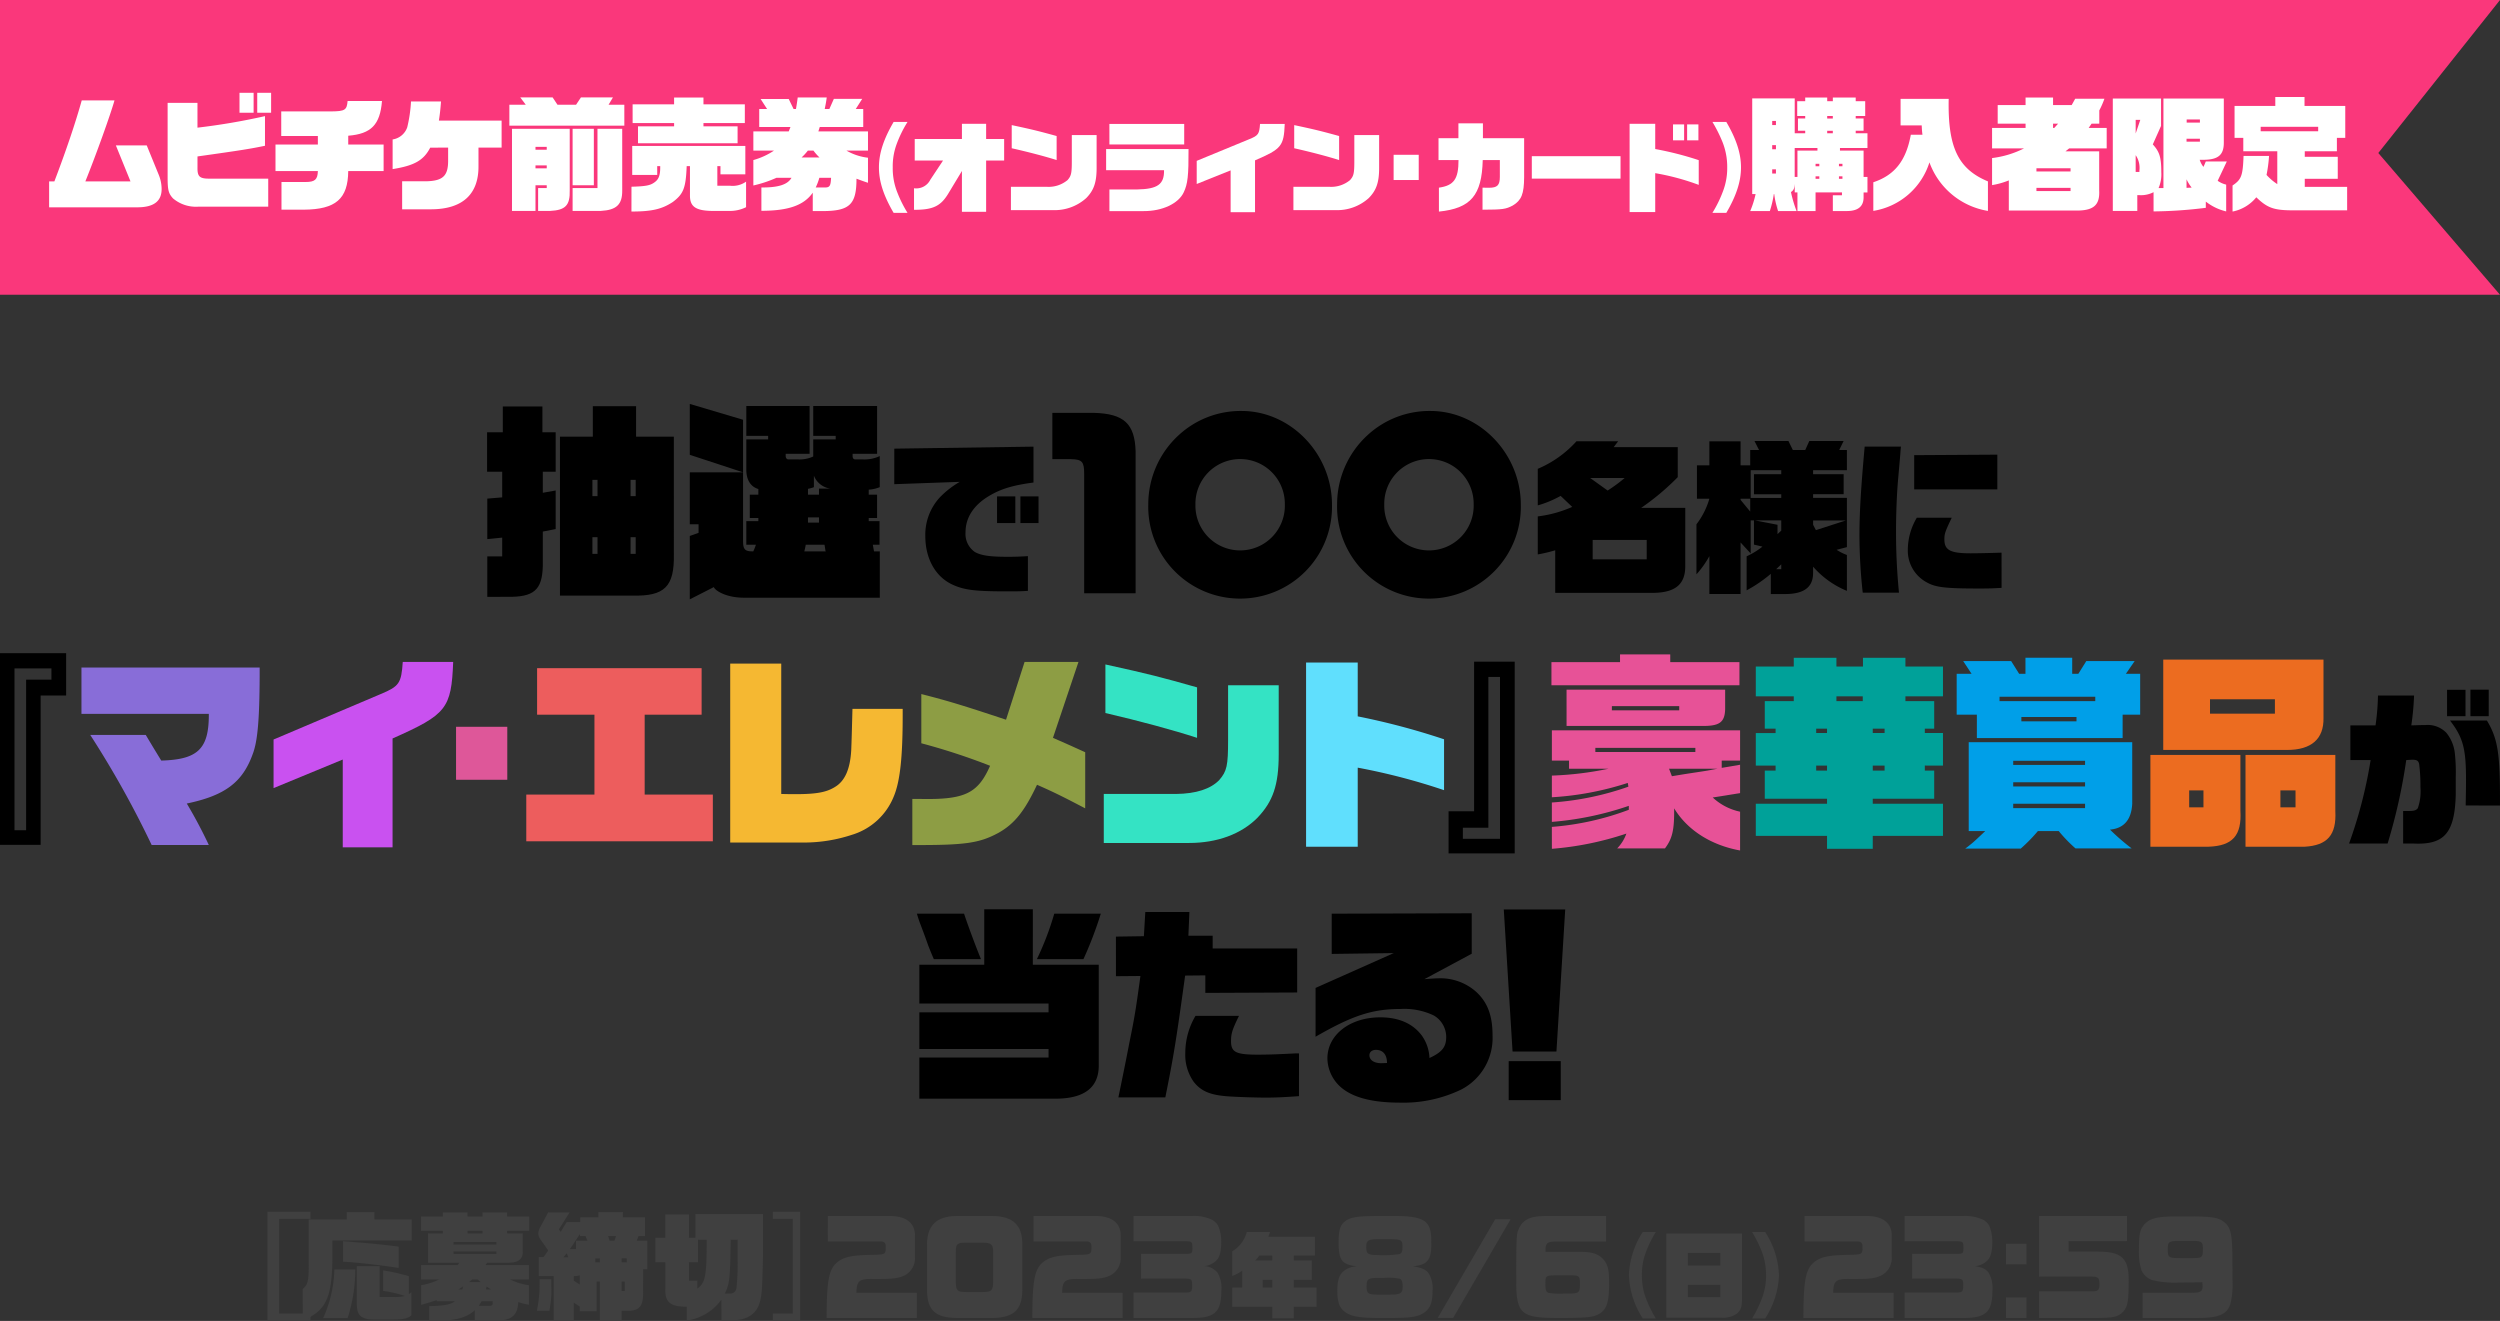 <svg xmlns="http://www.w3.org/2000/svg" xmlns:xlink="http://www.w3.org/1999/xlink" width="458" height="242" viewBox="0 0 458 242">
  <rect x="0" y="0" width="458" height="242" fill="#333333" stroke="none"/>
  <defs>
    <clipPath id="clip-path">
      <rect id="長方形_568" data-name="長方形 568" width="360" height="20" fill="#404040"/>
    </clipPath>
    <clipPath id="clip-path-2">
      <rect id="長方形_589" data-name="長方形 589" width="458" height="128" fill="none"/>
    </clipPath>
    <clipPath id="clip-path-3">
      <rect id="長方形_587" data-name="長方形 587" width="421" height="22" fill="none"/>
    </clipPath>
  </defs>
  <g id="グループ_3471" data-name="グループ 3471" transform="translate(-743 -450)">
    <g id="グループ_3398" data-name="グループ 3398" transform="translate(792 672.001)">
      <path id="パス_9768" data-name="パス 9768" d="M0,0V19.931H7.888V18.636H2.142V1.294H7.888V0Z" fill="#404040"/>
      <g id="グループ_3397" data-name="グループ 3397" transform="translate(0 0)">
        <g id="グループ_3396" data-name="グループ 3396" clip-path="url(#clip-path)">
          <path id="パス_9769" data-name="パス 9769" d="M10.2,14.184c.969-.821,1.12-1.49,1.1-4.882V1.441h6.976V.1h5.06V1.441h6.826V5.285H15.628V9.108c-.129,6.825-1.27,9.136-5.426,10.842ZM19.827,10.6a29.09,29.09,0,0,1-1.4,8.9H13.949a22.785,22.785,0,0,0,2.045-8.9Zm-2.24-5.183c5.4.432,6.18.518,10.184.994v3.91C24.456,9.8,19.935,9.3,17.587,9.173Zm6.7,4.578v5.658h2.778a6.951,6.951,0,0,0,1.851-.194,21.052,21.052,0,0,0-3.983-.929V10.772a38.585,38.585,0,0,1,4.715,1.058v3.3l.452-.367v4.254c-.668.562-1.421.734-3.187.756H23.143c-2.3-.043-3.079-.8-3.036-3.067V9.993Z" transform="translate(-3.741 -0.037)" fill="#404040"/>
          <path id="パス_9770" data-name="パス 9770" d="M54.281,18.1c-1.68,1.49-3.811,1.987-8.354,1.965V17.34c2.648-.043,3.919-.281,4.715-.885H47.3v-.217c-1.421.475-1.851.6-2.863.864V13.517a12.536,12.536,0,0,0,3.316-1.058H44.441V9.824h6.7l.3-.432H45.711V4.015h2.713V3.54H44.441V.925h3.982V.17h4.521V.925H55.7V.17h4.5V.925H64.25V3.54H60.2v.475h2.863V7.556C63,8.765,62.182,9.37,60.546,9.392h-4l-.323.432h7.967v2.635H60.74a11.072,11.072,0,0,0,3.446,1.058V17.1a13.974,13.974,0,0,1-1.939-.5c-.129,2.419-1.206,3.347-3.919,3.391H54.281Zm3.961-12.5H50.383v.475h7.859Zm0,1.728H50.383v.454h7.859ZM52,14.273l.129-.541-.84.541ZM55.7,3.54H52.945v.475H55.7Zm-.345,9.395-.561-.475H53.785l-.559.475ZM57.015,17.3c.365-.022.559-.173.538-.475v-.367H55.508l-.5.842Zm.237-3.023-.819-.518-.107.518Z" transform="translate(-16.294 -0.062)" fill="#404040"/>
          <path id="パス_9771" data-name="パス 9771" d="M80.579,12.392V13.6a19.178,19.178,0,0,1-.366,4.578H77.93a24.109,24.109,0,0,0,.5-5.01v-.777ZM93.691,1.052h4.048V4.486H96.555l-.345.843h1.938v5.226h-.754V15c0,2.4-.775,3.24-3.036,3.175h-.9v1.685H89.471V12.823h-.6v5.422H85.789V17.4l-1.1-.713v3.175H81.009V11.808H78.275V8.331h.861A8.962,8.962,0,0,0,80,7.1L78.727,5.307a2.248,2.248,0,0,1-.538-1.274,2.66,2.66,0,0,1,.366-1.189L80,.145h3.919l-1.959,3.11.345.454L82.84,2.8l.559-.886h2.476V1.052h3.316V.1h4.5ZM83.7,8.374l-.3-.734-.6.734Zm1.4-1.511V5.329h2.089l-.345-.843H85.832V4.1l-.517.756c-.3.475-.624.95-.948,1.447-.086.13-.237.325-.409.562Zm.689,4.816a3.487,3.487,0,0,1-1.1.13v.842l1.1.713Zm3.682-3.11h-.84V9.3h.84Zm2.67-3.239.28-.843H90.978l.28.843ZM94.4,8.568h-.947V9.3H94.4Zm-.947,5.982h.581V12.823h-.581Z" transform="translate(-28.573 -0.037)" fill="#404040"/>
          <path id="パス_9772" data-name="パス 9772" d="M124.3,16.326a9.345,9.345,0,0,1-6.352,3.823V17.622c-3.079,0-4.026-.843-3.919-3.413V9.48H112.2V4.988h1.83V.711h4.328V4.988h1.184V.646h12.381V7.773c0,1.1-.108,4.794-.173,6.155-.151,2.678-.6,4.017-1.7,4.99-.991.863-2.153,1.187-4.264,1.187-.3,0-.882,0-1.486-.021Zm-4.414-3.478V14.3c1.486-1.037,1.722-2.311,1.722-8.942h-1.593V9.48h-1.657v3.369ZM126,5.354c-.108,7.214-.172,7.9-1.055,9.849.28.022.581.022.689.022.883,0,1.227-.238,1.421-.994a41.068,41.068,0,0,0,.215-5.378v-3.5Z" transform="translate(-41.139 -0.235)" fill="#404040"/>
          <path id="パス_9773" data-name="パス 9773" d="M146.2,1.3V0h5V19.956h-5v-1.3h3.639V1.3Z" transform="translate(-53.605 0)" fill="#404040"/>
          <path id="パス_9774" data-name="パス 9774" d="M161.74,19.9c.022-6.975.409-8.963,2-10.259,1.205-.929,2.583-1.231,5.943-1.3,2.67-.043,2.778-.086,2.886-.972V6.725c0-.6-.323-.864-1.055-.864h-9.56V1.218h11.6c2.778.065,4.328,1.3,4.371,3.477V8.8a3.532,3.532,0,0,1-1.959,3.326c-1.12.5-2,.626-4.758.626h-1.12c-2.369-.043-2.863.367-2.885,2.527h11.066V19.9Z" transform="translate(-59.302 -0.444)" fill="#404040"/>
          <path id="パス_9775" data-name="パス 9775" d="M208.238,14.91c-.087,3.5-1.55,4.882-5.318,4.99h-6.89c-3.768-.108-5.167-1.426-5.254-4.99V6.293c.064-3.37,1.765-4.99,5.254-5.075h6.89c3.6.065,5.3,1.685,5.318,5.075Zm-12.187-1.555c.042,1.555.279,1.771,1.808,1.792h3.187c1.55-.022,1.808-.28,1.852-1.792V7.7c-.022-1.274-.388-1.577-1.852-1.6h-3.187c-1.529,0-1.808.259-1.808,1.6Z" transform="translate(-69.948 -0.444)" fill="#404040"/>
          <path id="パス_9776" data-name="パス 9776" d="M221.24,19.9c.022-6.975.409-8.963,2-10.259,1.206-.929,2.584-1.231,5.943-1.3,2.67-.043,2.778-.086,2.886-.972V6.725c0-.6-.324-.864-1.055-.864h-9.56V1.218h11.605c2.778.065,4.328,1.3,4.371,3.477V8.8a3.533,3.533,0,0,1-1.959,3.326c-1.12.5-2,.626-4.759.626h-1.12c-2.368-.043-2.863.367-2.885,2.527h11.067V19.9Z" transform="translate(-81.118 -0.444)" fill="#404040"/>
          <path id="パス_9777" data-name="パス 9777" d="M250.513,15.235h9.453c1.141,0,1.291-.173,1.291-1.339,0-1.058-.15-1.21-1.291-1.21h-8.075V8.151h8.075c1.27,0,1.334-.065,1.334-1.145,0-1.058-.108-1.166-1.334-1.166h-9.453V1.218h10.723a7.739,7.739,0,0,1,3.682.691,2.834,2.834,0,0,1,1.1,1.1,7.173,7.173,0,0,1,.559,2.959c0,1.684-.258,2.721-.861,3.37a3.7,3.7,0,0,1-2.283,1.058,3.374,3.374,0,0,1,2.455,1.187,5.416,5.416,0,0,1,.711,3.326c0,3.866-1.185,4.99-5.276,4.99H250.513Z" transform="translate(-91.851 -0.444)" fill="#404040"/>
          <path id="パス_9778" data-name="パス 9778" d="M279.059,16.007h1.827V12.913a7.479,7.479,0,0,1-1.827.968V9.37a5.868,5.868,0,0,0,2.671-3.543H286l-.328.864h8.53v3.457h-3.86v.882h3.292V14.59h-3.292v1.417h4.17v3.526h-4.17v2.109H286.4V19.533h-7.341Zm7.341-4.977v-.882H284a3.961,3.961,0,0,1-.741.882Zm0,3.561h-1.758v1.417H286.4Z" transform="translate(-102.318 -2.125)" fill="#404040"/>
          <path id="パス_9779" data-name="パス 9779" d="M326.672,6.031c.108,3.175-.668,4.169-3.359,4.385,1.637.281,2.326.583,2.863,1.274a5.154,5.154,0,0,1,.732,3.261c0,2.2-.452,3.3-1.722,4.082-1.077.67-2.433.865-6.008.865h-2.024c-3.681,0-5.188-.281-6.351-1.166-.97-.734-1.336-1.793-1.336-3.823,0-1.728.281-2.721.947-3.412a3.941,3.941,0,0,1,2.627-1.058c-2.756-.346-3.338-1.1-3.338-4.449,0-2.182.3-3.175,1.228-3.845.968-.713,2.3-.929,6.007-.929h2.369c5.986-.064,7.364.757,7.364,4.428Zm-9.431-.583c-2.132,0-2.476.217-2.476,1.469,0,1.209.322,1.447,2,1.447a19.738,19.738,0,0,0,4.091-.172c.43-.173.538-.454.538-1.274,0-1.426-.065-1.469-3.445-1.469Zm-.087,7.106c-2.067,0-2.325.172-2.325,1.533s.237,1.534,2.283,1.534h1.744c2.26,0,2.583-.194,2.583-1.555,0-.713-.172-1.21-.474-1.34a9.659,9.659,0,0,0-2.95-.172Z" transform="translate(-113.467 -0.442)" fill="#404040"/>
          <path id="パス_9780" data-name="パス 9780" d="M351.853,2.161,341.324,20.236H338.5L349.032,2.161Z" transform="translate(-124.113 -0.788)" fill="#404040"/>
          <path id="パス_9781" data-name="パス 9781" d="M373.187,7.784c2.132.022,3.272.454,4.177,1.6.689.973.84,1.685.862,4.039v.238c0,3.455-.474,4.774-1.981,5.572-.991.54-2.476.67-7.127.67-3.38,0-4.931-.173-5.986-.713-1.421-.713-1.917-2.2-1.917-5.723V10.505c.022-4.73.065-5.9.3-6.523.732-2.008,2.024-2.743,5.017-2.764h11.132V5.9H368.3c-1.357.022-1.7.3-1.723,1.491v.043a.993.993,0,0,0,.022.346Zm-2.626,7.646c2.153-.022,2.283-.108,2.325-1.6v-.215c-.021-1.491-.086-1.534-2.131-1.534h-1.787c-2.325,0-2.39.043-2.411,1.447v.194c.021,1.123.108,1.382.6,1.577a13.694,13.694,0,0,0,2.734.13Z" transform="translate(-132.44 -0.444)" fill="#404040"/>
          <path id="パス_9782" data-name="パス 9782" d="M398.739,5.826a20.867,20.867,0,0,0-1.913,3.958,11.294,11.294,0,0,0-.636,3.958A11.361,11.361,0,0,0,397,18.149a21.373,21.373,0,0,0,1.74,3.509h-2.4a15.661,15.661,0,0,1-2.533-7.916,15.659,15.659,0,0,1,2.533-7.916Z" transform="translate(-144.392 -2.125)" fill="#404040"/>
          <path id="パス_9783" data-name="パス 9783" d="M418.5,18.077c-.017,1.642-.189,2.195-.878,2.817a4.379,4.379,0,0,1-2.981.795H404.634V6.289H418.5Zm-3.981-8.244h-5.945v2.3h5.945Zm0,5.841h-5.945v2.247h5.945Z" transform="translate(-148.36 -2.293)" fill="#404040"/>
          <path id="パス_9784" data-name="パス 9784" d="M431.835,5.826a15.655,15.655,0,0,1,2.533,7.916,15.657,15.657,0,0,1-2.533,7.916H429.44a21.186,21.186,0,0,0,1.9-3.958,11.3,11.3,0,0,0,.654-3.958,11.767,11.767,0,0,0-.809-4.408,24.919,24.919,0,0,0-1.74-3.508Z" transform="translate(-157.455 -2.125)" fill="#404040"/>
          <path id="パス_9785" data-name="パス 9785" d="M444.277,19.9c.022-6.975.409-8.963,2-10.259,1.205-.929,2.583-1.231,5.943-1.3,2.67-.043,2.778-.086,2.886-.972V6.725c0-.6-.323-.864-1.055-.864h-9.56V1.218h11.6c2.778.065,4.328,1.3,4.371,3.477V8.8a3.532,3.532,0,0,1-1.959,3.326c-1.12.5-2,.626-4.758.626h-1.12c-2.369-.043-2.863.367-2.885,2.527h11.067V19.9Z" transform="translate(-162.895 -0.444)" fill="#404040"/>
          <path id="パス_9786" data-name="パス 9786" d="M473.55,15.235H483c1.141,0,1.292-.173,1.292-1.339,0-1.058-.151-1.21-1.292-1.21h-8.075V8.151H483c1.27,0,1.334-.065,1.334-1.145,0-1.058-.108-1.166-1.334-1.166H473.55V1.218h10.723a7.741,7.741,0,0,1,3.682.691,2.832,2.832,0,0,1,1.1,1.1,7.174,7.174,0,0,1,.559,2.959c0,1.684-.258,2.721-.861,3.37a3.7,3.7,0,0,1-2.283,1.058c1.4.259,1.96.539,2.454,1.187a5.416,5.416,0,0,1,.711,3.326c0,3.866-1.184,4.99-5.276,4.99H473.55Z" transform="translate(-173.628 -0.444)" fill="#404040"/>
          <path id="パス_9787" data-name="パス 9787" d="M506.639,12.987h-3.747V9.208h3.747Zm0,9.827h-3.747V19.035h3.747Z" transform="translate(-184.386 -3.358)" fill="#404040"/>
          <path id="パス_9788" data-name="パス 9788" d="M512.446,15.018h9.69c1.141,0,1.378-.238,1.378-1.317,0-1.123-.258-1.382-1.314-1.382h-9.754V1.217h16.106v4.6h-10.7V7.74h5.383c4.435-.022,5.749,1.3,5.62,5.637v.475c-.022,3.434-.258,4.3-1.378,5.248-.882.626-1.658.777-4.285.8H512.446Z" transform="translate(-187.889 -0.444)" fill="#404040"/>
          <path id="パス_9789" data-name="パス 9789" d="M542.015,15.316h8.935c1.68,0,2.046-.216,2.046-1.231,0-.13-.022-.324-.042-.691-2.089.022-3.1.043-3.984.043A17.776,17.776,0,0,1,543.8,13a3.417,3.417,0,0,1-1.959-1.706,11.032,11.032,0,0,1-.5-3.887V7.174c.021-2.657.172-3.391.991-4.385,1.055-1.123,2.282-1.426,5.878-1.468h2.326c3.789.021,4.973.172,6.007.755,1.573,1.037,1.873,2.074,1.917,6.717v1.511l.021.972V13a15.851,15.851,0,0,1-.365,4.3c-.625,1.987-2.133,2.635-6.072,2.635H542.015Zm8.656-6.35c2.3,0,2.368-.043,2.39-1.642V7.087c-.043-1.1-.28-1.274-1.917-1.274h-2.26c-2.046,0-2.261.151-2.261,1.447,0,1.685.043,1.706,2.864,1.706Z" transform="translate(-198.486 -0.481)" fill="#404040"/>
        </g>
      </g>
    </g>
    <g id="グループ_3464" data-name="グループ 3464" transform="translate(743 524)">
      <g id="グループ_3463" data-name="グループ 3463" transform="translate(0 0)" clip-path="url(#clip-path-2)">
        <path id="パス_10004" data-name="パス 10004" d="M83.893,27.885V24.446l-2.73.269V17.3l2.73-.229v-4.7H81.126V5.151h2.88V.413H91.26V5.151h2.431v7.221H91.335v3.859l2.356-.42V22.88l-2.356.457v6.3c-.112,4.434-1.646,5.732-6.544,5.657H81.163V27.885ZM94.476,5.953h6.02V.374h7.927V5.953h6.919V27.5c.112,5.923-1.683,7.718-7.591,7.565H94.476Zm6.881,7.909h-.936v2.979h.936Zm0,10.507h-.936v3.057h.936Zm6.992-10.507h-.936v2.979h.936Zm0,10.507h-.936v3.057h.936Z" transform="translate(8.108 0.046)"/>
        <path id="パス_10005" data-name="パス 10005" d="M114.888,9.323V0l9.76,2.9v9.63ZM124.8,35.5c-3.365,0-5.347-1.375-5.5-1.948L114.888,35.8V24.187l1.608-.574V22.048h-1.608V12.534h9.76V25.1c0,1.53.337,1.911,1.72,1.911h.15A9.148,9.148,0,0,0,127,25.792h-1.758V21.474h2.206V20.9h-1.571v-4.28h1.571V15.59c-1.42-.42-2.206-1.681-2.206-3.554V6.5h4v-.65h-4V.382h11.592v8.75h-4.376v.383c0,.419.224.648.487.648h1.757a5.948,5.948,0,0,0,2.8-.534V6.5h4.113v-.65h-4.113V.382h11.7v8.75h-4.487v.383c0,.419.148.648.522.648h1.31a6.6,6.6,0,0,0,3.14-.611v5.694a6.333,6.333,0,0,1-2.02.459v.917h1.533V20.9h-1.533v.573h1.982v4.318h-1.234l.224,1.222H149.7V35.5Zm14.958-8.52-.187-1.183h-3.441c-.075.5-.187.878-.262,1.222h4Zm-2.132-13.831v2.1a6.283,6.283,0,0,1-1.085.306v1.07h2.019V15.513h2.094a3.794,3.794,0,0,1-3.029-2.368m.935,7.64h-2.019v.956h2.019Z" transform="translate(11.482 0)"/>
        <path id="パス_10006" data-name="パス 10006" d="M148.95,7.33l25.5-.368v6.575c-3.741.489-5.986,1.162-8.17,2.477C163.464,17.7,162,19.988,162,22.648a4.018,4.018,0,0,0,1.7,3.608c1.137.643,2.723.887,6.016.887,1.317,0,2.155-.029,3.711-.121v6.36c-1.377.091-1.856.091-4.01.091-5.656,0-7.661-.245-9.786-1.223-3.141-1.436-5-4.77-5-8.9a10.1,10.1,0,0,1,2.633-7.064,16.508,16.508,0,0,1,3.68-2.874l-12,.428Zm18.822,8.745h3.352v4.893h-3.352Zm4.28,0h3.322v4.893h-3.322Z" transform="translate(14.886 0.863)"/>
        <path id="パス_10007" data-name="パス 10007" d="M175.273,1.456H182.9c5.5.153,7.479,1.987,7.628,7.068V34.507h-9.423V12.651c0-2.255-.374-2.675-2.43-2.712h-3.4Z" transform="translate(17.517 0.18)"/>
        <path id="パス_10008" data-name="パス 10008" d="M224.907,18.34a16.833,16.833,0,1,1-33.656-.115A17.169,17.169,0,0,1,196.823,5.58a16.733,16.733,0,0,1,11.519-4.433c9.012,0,16.565,7.832,16.565,17.193m-25.017,0a8.192,8.192,0,1,0,16.379-.075,8.191,8.191,0,1,0-16.379.075" transform="translate(19.114 0.142)"/>
        <path id="パス_10009" data-name="パス 10009" d="M256.358,18.34a16.833,16.833,0,1,1-33.656-.115A17.169,17.169,0,0,1,228.274,5.58a16.733,16.733,0,0,1,11.519-4.433c9.012,0,16.565,7.832,16.565,17.193m-25.017,0a8.192,8.192,0,1,0,16.379-.075,8.191,8.191,0,1,0-16.379.075" transform="translate(22.257 0.142)"/>
        <path id="パス_10010" data-name="パス 10010" d="M283.141,28.933c.03,3.3-1.767,4.862-5.776,4.923H259.32v-7.8a27.974,27.974,0,0,1-3.2.763V19.851a22.14,22.14,0,0,0,6.314-1.742l-2.124-2.017a19.364,19.364,0,0,1-4.19,1.742v-6.7a20.04,20.04,0,0,0,7.092-5.045h7.631l-.807,1.07h11.73v5.5a45.046,45.046,0,0,1-6.7,5.627h8.08ZM265.725,12.819l3.2,2.294a28.84,28.84,0,0,0,3.112-2.294Zm10.354,11.345h-9.9v3.546h9.9Z" transform="translate(25.597 0.755)"/>
        <path id="パス_10011" data-name="パス 10011" d="M296.172,30.377a25.35,25.35,0,0,1-4.428,3.027V27.167a13.836,13.836,0,0,0,2.9-1.775l-1.556-.366V20.593h-.6v6.054l-1.856-2.019v9.449h-5.715V27.136a17.688,17.688,0,0,1-2.365,3.333V21.3a14.041,14.041,0,0,0,2.365-4.679h-2.275V10.5h2.275V6.1h5.715v4.4H292.4V7.689h1.615l-.837-1.651H299.4l.807,1.651h2.275l.748-1.651h6.284l-.807,1.651h1.406v3.7h-6.194v.734h5.6v3.67h-5.6v.672h6.194v9.022l-1.885.488a9.082,9.082,0,0,0,1.885.949V33.5a16.551,16.551,0,0,1-6.194-4.434v1.223c-.03,2.569-1.706,3.792-5.147,3.792h-2.6Zm-3.77-11.4V16.617h-1.766v.214Zm5.686-2.509v-.672h-5v-3.67h5v-.734h-5.6v5.076Zm-.689,4.923V23.1l.689-.643V20.593H293.3Zm.689,8.134v-.887l-.928.887Zm11.85-8.928h-6.014v.795l.508.979Z" transform="translate(28.239 0.748)"/>
        <path id="パス_10012" data-name="パス 10012" d="M310.3,33.718a98.2,98.2,0,0,1-.6-10.458c0-4.158.268-8.683.957-16.3H317.3l-.09.918c0,.306-.15,1.865-.389,4.647-.27,2.813-.419,6.7-.419,9.877a112.623,112.623,0,0,0,.54,11.313Zm25.436-.887c-1.5.092-2.185.123-4.01.123-6.374,0-8.11-.214-9.755-1.162a6.576,6.576,0,0,1-3.412-5.932,11.615,11.615,0,0,1,1.647-5.871h6.4c-1.226,2.568-1.346,2.936-1.346,3.975,0,1.957,1.107,2.538,4.757,2.538,1.466,0,3.951-.061,5.716-.121ZM319.728,8.522,334.96,8.43v6.36H319.728Z" transform="translate(30.952 0.863)"/>
        <path id="パス_10013" data-name="パス 10013" d="M12.116,40.627v7.756H7.442V75.741H0V40.627ZM2.655,73.066H4.786V45.479H9.423V43.417H2.655Z" transform="translate(0 5.034)"/>
        <path id="パス_10014" data-name="パス 10014" d="M13.567,42.972H46.213v1.643c-.037,7.947-.375,11.883-1.273,14.214-1.87,5.2-5.122,7.6-12.077,9.055a85.723,85.723,0,0,1,4.038,7.6H26.431A178.543,178.543,0,0,0,15.175,55.314H25.346c1.346,2.255,1.459,2.446,2.842,4.7,6.731-.191,8.75-2.14,8.713-8.559H13.567Z" transform="translate(1.356 5.324)" fill="#886dd8"/>
        <path id="パス_10015" data-name="パス 10015" d="M45.562,56.269,65.194,47.94c3.4-1.415,3.776-1.988,4.039-5.885h9.236c-.337,8.559-1.2,9.628-11.106,14.023V76.023H58.238V59.937L45.562,65.171Z" transform="translate(4.554 5.211)" fill="#c951f0"/>
        <rect id="長方形_588" data-name="長方形 588" width="9.386" height="9.705" transform="translate(83.548 59.148)" fill="#de5799"/>
        <path id="パス_10016" data-name="パス 10016" d="M87.654,66.229h12.489V51.594H89.636v-8.52h30.139v8.52H109.343V66.229h12.489v8.559H87.654Z" transform="translate(8.76 5.337)" fill="#ed5d5d"/>
        <path id="パス_10017" data-name="パス 10017" d="M121.62,42.327h9.348V66.208c1.083.038,2.206.038,2.618.038,3.814,0,5.683-.344,7.254-1.337,1.833-1.108,2.766-3.325,2.953-6.764.076-1.872.113-3.362.224-7.527h9.2v1.223c0,7.68-.486,12.112-1.647,14.862a11.981,11.981,0,0,1-7.664,6.993,27.99,27.99,0,0,1-8.714,1.414H121.62Z" transform="translate(12.155 5.244)" fill="#f5b832"/>
        <path id="パス_10018" data-name="パス 10018" d="M183.621,68.877c-4.3-2.255-5.871-3.019-8.825-4.318-2.282,4.853-4.151,7.184-7.1,8.827-3.479,1.871-6.058,2.255-15.743,2.215V67.157h1.533c8.076.152,10.469-.994,12.713-6.076a117.058,117.058,0,0,0-12.6-4.126V47.939c5.086,1.3,7.667,2.1,15.519,4.7l3.4-10.584h9.873l-4.675,13.908c2.8,1.223,3.216,1.414,5.909,2.636Z" transform="translate(15.186 5.211)" fill="#8d9d44"/>
        <path id="パス_10019" data-name="パス 10019" d="M183.84,66.191h13.237c3.665-.039,6.358-.918,7.928-2.561,1.384-1.6,1.608-2.637,1.608-7.259V46.283h9.274V58.931c0,5.617-1.048,8.635-3.889,11.616-2.954,2.981-7.366,4.624-12.527,4.624H183.84Zm17.089-10.279c-4.189-1.376-10.695-3.132-16.791-4.547v-8.9c8.19,1.8,10.171,2.331,16.791,4.2Z" transform="translate(18.373 5.261)" fill="#34e3c4"/>
        <path id="パス_10020" data-name="パス 10020" d="M217.533,42.157h9.462v9.858a130.049,130.049,0,0,1,15.816,4.2v9.323a115.076,115.076,0,0,0-15.816-4.127V75.9h-9.462Z" transform="translate(21.74 5.223)" fill="#60dffd"/>
        <path id="パス_10021" data-name="パス 10021" d="M241.266,77.134V69.416h4.675v-27.4h7.441V77.134Zm9.423-32.325h-2.131V72.434h-4.675v2.025h6.805Z" transform="translate(24.112 5.206)"/>
        <path id="パス_10022" data-name="パス 10022" d="M258.4,42.244h12.565V40.83h9.2v1.414h12.677v4.24H258.4Zm.074,30.185a51.282,51.282,0,0,0,14.1-3.133V68.57a57.288,57.288,0,0,1-14.1,2.942V67.959a52.591,52.591,0,0,0,14.023-2.9l-.111-.687A55.292,55.292,0,0,1,258.476,67V63.029a60.167,60.167,0,0,0,10.4-1.261h-7.254V60.279h-3.143V54.738h34.479v5.541h-3.366v1.336l3.366-.573v5.2c-2.393.382-2.8.459-5.011.8a10.532,10.532,0,0,0,5.011,2.6v7.106c-5.273-.954-9.648-3.707-12.078-7.718v.687c0,3.439-.411,4.968-1.683,6.649h-8.751a7.482,7.482,0,0,0,1.684-2.713,56.841,56.841,0,0,1-13.65,2.79Zm2.694-25.142h29.055V50.88c-.075,2.406-1.048,3.094-4.262,3.056H261.169Zm23.6,10.661H266.441v.764h18.324Zm-2.956-7.641H269.47v.764h12.34Zm-1.869,11.462.524,1.377,1.383-.229c1.608-.269,3.254-.5,4.9-.765.3-.037,1.01-.191,2.094-.382Z" transform="translate(25.825 5.059)" fill="#e75297"/>
        <path id="パス_10023" data-name="パス 10023" d="M292.437,74.005V68.121h13.05V67.2H294.081V62.046h1.981v-.917h-3.625V55.168h3.625v-.8h-1.981V49.322h5.311v-.88h-6.955V42.979h6.955v-1.6h7.815v1.6h4.861v-1.6h7.778v1.6h6.881v5.463h-6.881v.88h5.273v5.043H323.4v.8h3.328v5.961H323.4v.917h1.72V67.2H313.863v.917h12.864v5.885H313.863v2.368h-8.376V74.005Zm13.05-19.64H303.5v.8h1.982Zm0,6.764H303.5v.917h1.982Zm6.544-12.687h-4.823v.879h4.823Zm4,5.923h-2.169v.8h2.169Zm0,6.764h-2.169v.917h2.169Z" transform="translate(29.226 5.126)" fill="#00a199"/>
        <path id="パス_10024" data-name="パス 10024" d="M325.892,44.318h2.73l-1.534-2.332h8.789l1.459,2.332h1.159V41.374h8.563v2.943h1.122l1.457-2.332H358.5l-1.608,2.332h2.618v7.489h-3.216v4.279h-26.7V51.806h-3.7ZM328.1,56.849h29.954V68.121c-.15,2.9-1.495,4.509-4.075,4.738a41.471,41.471,0,0,0,3.963,3.439H347.655a27.005,27.005,0,0,1-3.066-3.173h-3.815a30.307,30.307,0,0,1-3.141,3.211H327.463a22.173,22.173,0,0,0,2.243-1.872c.45-.42.936-.879,1.421-1.339H328.1Zm23.186-8.329H333.746v.8h17.537Zm-1.871,11.73H336.249v.764h13.163Zm0,3.935H336.249v.764h13.163Zm0,3.936H336.249v.8h13.163Zm-1.57-15.894h-10.1v.8h10.1Z" transform="translate(32.57 5.126)" fill="#009fe8"/>
        <path id="パス_10025" data-name="パス 10025" d="M358.158,59.142h16.49V69.381c.263,4.509-1.421,6.42-5.833,6.573H358.158Zm2.356-17.462h29.354v10.7c.075,3.82-2.206,5.845-6.656,5.845h-22.7Zm7.366,23.957h-2.618v3.1h2.618Zm13.088-16.7H369.077v2.637h11.891Zm11.069,10.2V69.458c.224,4.356-1.459,6.266-5.647,6.5H375.583V59.142Zm-7.293,6.5h-2.767v3.1h2.767Z" transform="translate(35.795 5.164)" fill="#ec6c20"/>
        <path id="パス_10026" data-name="パス 10026" d="M391.246,74.768a83.472,83.472,0,0,0,3.951-15.29h-3.711v-6.36h4.609a43.485,43.485,0,0,0,.449-5.473h6.613a49.056,49.056,0,0,1-.508,5.473c2.065-.061,2.186-.061,2.574-.061a4.753,4.753,0,0,1,3.861,1.436,7.185,7.185,0,0,1,1.555,3.853,32.452,32.452,0,0,1,.151,4.311V65.93c-.21,6.912-2.1,9.082-7.661,8.838h-1.975V68.8H402.2c.988,0,1.347-.122,1.646-.519a9.328,9.328,0,0,0,.48-3.792,31.69,31.69,0,0,0-.24-4.311c-.15-.582-.419-.765-1.226-.765-.179,0-.719.031-1.137.062a102.386,102.386,0,0,1-3.412,15.29ZM409.2,46.605h3.381v4.832H409.2Zm3.412,21.19c.03-1.925.06-3,.06-4.831,0-5.626-.57-7.676-2.932-10.733H416.5c1.946,3.241,2.395,5.87,2.395,14.218V67.8Zm.868-21.22h3.352v4.862h-3.352Z" transform="translate(39.101 5.771)"/>
        <path id="パス_10027" data-name="パス 10027" d="M161.352,83.176c.485,1.49,2.02,5.732,3.1,8.329h-8.638c-.561-1.3-.561-1.336-1.01-2.446-.449-1.3-.935-2.6-1.459-3.973-.148-.382-.3-.8-.636-1.911Zm15.481,26.364v-1.568H153.162V101.25h23.671V99.644H153.162V92.537h11.891V82.374h8.9V92.537h12.077v18.379c.037,3.974-2.468,6.036-7.479,6.151H153.162v-7.527Zm9.573-26.364a70.149,70.149,0,0,1-3.179,8.329H174.7a53.092,53.092,0,0,0,3.179-8.329Z" transform="translate(15.262 10.206)"/>
        <path id="パス_10028" data-name="パス 10028" d="M185.863,87.325l5.122-.076.262-4.433h8.077l-.187,4.355h4.45V89.5h15.481v8.062l-16.827.076v-3.21l-3.7.038c-1.683,12.189-2.093,14.671-3.628,22.314h-8.6l.449-2.177c.524-2.561,1.047-5.12,1.533-7.681.973-4.775,1.16-5.847,2.057-12.38l-4.487.038ZM219.4,116.554c-2.692.191-4.225.267-6.057.267-1.982,0-5.311-.115-6.919-.229-3.29-.229-4.973-.954-6.319-2.675a8.529,8.529,0,0,1-1.533-5.272,13.311,13.311,0,0,1,1.87-6.8h7.966l-.188.382c-1.046,2.178-1.27,2.9-1.27,4.242,0,2.025.86,2.483,4.935,2.483.9,0,2.842-.037,3.514-.075,1.871-.076,3.254-.153,3.33-.153h.672Z" transform="translate(18.575 10.261)"/>
        <path id="パス_10029" data-name="パス 10029" d="M219.115,96.7l14.322-6.38-11.368.153V83.1l25.652-.075v7.412l-8.675,4.661c.9-.075,2.057-.153,2.468-.153a9.87,9.87,0,0,1,6.992,2.446c2.094,1.911,3.029,4.356,3.029,7.986a10.639,10.639,0,0,1-5.722,9.933,24.367,24.367,0,0,1-11.255,2.407c-4.563,0-7.966-.764-10.171-2.33a7.175,7.175,0,0,1-3.105-5.77c0-4.318,4.115-7.527,9.686-7.527,3.4,0,5.983,1.145,7.628,3.362a7.612,7.612,0,0,1,1.384,4.089c2.319-1.07,3.066-2.025,3.066-3.859a4.562,4.562,0,0,0-2.28-3.935,12.454,12.454,0,0,0-6.1-1.186c-5.16,0-8.787,1.186-15.555,5.083ZM232.2,110.454c0-1.529-.749-2.407-2.02-2.407-.711,0-1.2.382-1.2.994,0,.879.86,1.452,2.169,1.452Z" transform="translate(21.899 10.286)"/>
        <path id="パス_10030" data-name="パス 10030" d="M250.462,82.409h11.255l-1.608,26.019H252.07Zm.9,27.777h9.537v7.145h-9.537Z" transform="translate(25.031 10.211)"/>
      </g>
    </g>
    <g id="グループ_3391" data-name="グループ 3391" transform="translate(743 -111)">
      <path id="パス_9721" data-name="パス 9721" d="M0,0V54H458L435.705,28.029,458,0Z" transform="translate(0 561)" fill="#fa377b"/>
      <g id="グループ_3461" data-name="グループ 3461" transform="translate(9 578)">
        <g id="グループ_3460" data-name="グループ 3460" transform="translate(0 0)" clip-path="url(#clip-path-3)">
          <path id="パス_9983" data-name="パス 9983" d="M0,16.917H.962C3.159,11.143,4.855,6.1,5.976,2.074h6C11.266,4.619,8.609,12.03,6.64,16.917h8.266l-2.679-6.591h5.656l2.2,5.386a7.012,7.012,0,0,1,.527,2.614c0,2.251-1.466,3.341-4.465,3.341H0Z" transform="translate(0 -0.687)" fill="#fff"/>
          <path id="パス_9984" data-name="パス 9984" d="M37.7,1.841V6.387A118.244,118.244,0,0,0,50.069,4.273V9.706c-2.633.546-4.168.8-12.365,1.955v2.069c-.023,1.614.39,2,2.175,2H50.664v5.137H37.773a6.49,6.49,0,0,1-4.556-1.523c-.824-.909-.985-1.5-.985-3.887V1.841ZM47.985,3.659H45.4V0h2.588Zm3.206,0H48.649V0h2.542Z" transform="translate(-10.524 0)" fill="#fff"/>
          <path id="パス_9985" data-name="パス 9985" d="M61.574,10.223h7.762V8.654H62.627v-4.5h9.136c2.541-.023,2.885-.25,3.022-1.91h6.3c-.344,4.342-1.969,6.024-6.183,6.365v1.614h6.48v4.864H74.9c-.045,5.092-2.289,7.024-8.128,7.07h-4.1v-5.07h4.4c1.717,0,2.221-.432,2.267-2H61.574Z" transform="translate(-20.104 -0.744)" fill="#fff"/>
          <path id="パス_9986" data-name="パス 9986" d="M100.324,10.836c-1.214,2.342-2.931,3.3-6.891,3.933V9.336a3.362,3.362,0,0,0,2.679-2.228A25.752,25.752,0,0,0,96.8,2.38h5.5c-.115,1.454-.183,2.136-.389,3.5H113.4v4.955h-4.236V14.2c.046,5.16-2.908,7.888-8.587,7.933h-5.4V17h4.488c3.022-.092,3.961-1.023,3.937-3.865v-2.3Z" transform="translate(-30.505 -0.789)" fill="#fff"/>
          <path id="パス_9987" data-name="パス 9987" d="M125.188,2.6h3L127.18,1.257h5.93L134,2.6h3.412l.892-1.341h5.862l-.8,1.341h2.885V6.44H125.188Zm.481,4.41h10.578v11.3c.069,2.727-.778,3.614-3.617,3.75h-2.175V17.874h1.58v-.522h-2.061v4.705h-4.305Zm6.366,3.319h-2.061v.522h2.061Zm0,3.387h-2.061v.545h2.061Zm13.829,4.592c.023,2.568-1.03,3.591-3.938,3.75h-5.152V17.874h4.556V7.009h4.533Zm-9.09-11.3h3.892V17.352h-3.892Z" transform="translate(-40.873 -0.417)" fill="#fff"/>
          <path id="パス_9988" data-name="パス 9988" d="M158.406,17.635c2.588-.068,3.435-.227,4.213-.8.778-.546,1.053-1.274,1.053-2.773v-.2h-.55v1.614h-4.58V10.157h20.722v5.205h-4.557v-1.5h-.572v3.592h2.312a4.257,4.257,0,0,0,2.953-.75v4.682a6.7,6.7,0,0,1-3.205.682h-3.159c-2.862-.068-3.893-.8-3.916-2.728V13.862h-.6c-.16,4-.572,5.092-2.542,6.569-1.992,1.319-3.846,1.75-7.579,1.75Zm.207-15.093h7.6V1.292h5.381v1.25h7.579V5.975h-7.579v.591h6.251V9.68H159.6V6.566h6.616V5.975h-7.6Z" transform="translate(-51.719 -0.428)" fill="#fff"/>
          <path id="パス_9989" data-name="パス 9989" d="M195.793,16a22.389,22.389,0,0,1-4.236,1.409V12.749a13.029,13.029,0,0,0,3.778-1.728h-3.778V7.5h6.48l.32-.8h-5.724v-3.3h1.443l-1.191-1.841h5.152l.892,1.841h.436c.16-.955.183-1.091.32-2.114H205c-.137,1-.184,1.159-.366,2.114h.847l.824-1.864h5.2l-1.191,1.864h1.374V6.7h-7.968l-.252.8h9.09v3.524h-3.939a10.279,10.279,0,0,0,3.939,1.3v4.591c-.687-.227-.824-.272-2.107-.75,0,4.773-1.259,5.956-6.411,5.933h-1.6V18.727c-1.6,2.3-4.442,3.319-9.41,3.319V17.772c3.114.023,4.807-.523,5.518-1.773Zm5.747-4.978a9.654,9.654,0,0,1-1.145,1.25h3.275a9.239,9.239,0,0,1-1.1-1.25ZM203.646,16a10.387,10.387,0,0,1-.664,1.773h1.6c.961.023,1.145-.25,1.213-1.773Z" transform="translate(-62.543 -0.428)" fill="#fff"/>
          <path id="パス_9990" data-name="パス 9990" d="M230.958,7.982a21.862,21.862,0,0,0-2.035,4.166,11.776,11.776,0,0,0-.677,4.166,11.85,11.85,0,0,0,.861,4.639,22.4,22.4,0,0,0,1.851,3.693H228.41c-1.85-3.165-2.693-5.766-2.693-8.332s.843-5.167,2.693-8.331Z" transform="translate(-73.696 -2.645)" fill="#fff"/>
          <path id="パス_9991" data-name="パス 9991" d="M235.261,20.305a2.875,2.875,0,0,0,2.987-1.565l2.327-3.511h-5.186V11.283h8.648V8.5h4.434v2.784h3.3v3.947h-3.3v9.387h-4.434V17.14l-2.546,4.22c-1.374,2.237-2.8,2.911-6.23,2.892Z" transform="translate(-76.812 -2.817)" fill="#fff"/>
          <path id="パス_9992" data-name="パス 9992" d="M261.618,20.15H268.1a5.432,5.432,0,0,0,3.885-1.219c.678-.764.788-1.255.788-3.456v-4.8h4.544v6.021c0,2.674-.513,4.111-1.905,5.53a8.628,8.628,0,0,1-6.139,2.2h-7.659Zm8.374-4.893c-2.052-.655-5.24-1.492-8.228-2.164V8.853c4.013.855,4.985,1.11,8.228,2Z" transform="translate(-85.417 -2.934)" fill="#fff"/>
          <path id="パス_9993" data-name="パス 9993" d="M287.513,13.128h15.1c.018,4.912-.147,6.385-.88,7.931-.971,2.074-3.94,3.456-7.33,3.439h-6.285V20.532h5.113c3.719-.072,4.948-.945,4.892-3.529H287.513Zm.6-4.6h13.706v3.766H288.117Z" transform="translate(-93.872 -2.825)" fill="#fff"/>
          <path id="パス_9994" data-name="パス 9994" d="M312.156,15.293l9.62-3.966c1.668-.672,1.85-.945,1.979-2.8h4.526c-.165,4.075-.587,4.584-5.442,6.676v9.5h-4.471V17.039l-6.212,2.493Z" transform="translate(-101.918 -2.825)" fill="#fff"/>
          <path id="パス_9995" data-name="パス 9995" d="M338.458,20.15h6.487a5.434,5.434,0,0,0,3.885-1.219c.678-.764.787-1.255.787-3.456v-4.8h4.545v6.021c0,2.674-.513,4.111-1.906,5.53a8.627,8.627,0,0,1-6.139,2.2h-7.659Zm8.374-4.893c-2.052-.655-5.241-1.492-8.228-2.164V8.853c4.013.855,4.985,1.11,8.228,2Z" transform="translate(-110.505 -2.934)" fill="#fff"/>
          <rect id="長方形_585" data-name="長方形 585" width="4.599" height="4.621" transform="translate(246.311 11.358)" fill="#fff"/>
          <path id="パス_9996" data-name="パス 9996" d="M378,20.151c2.749-.4,3.592-1.565,3.592-5.057h-3.665v-4h3.646V8.363h4.49v2.729h7.549v7.15c-.019,3.056-.477,4.22-2.089,5.183-1.283.673-1.8.747-5.534.765V20.151l1.173.018c1.539,0,2-.455,2-2V15.094h-3.133c-.165,6.476-2.18,8.84-8.026,9.441Z" transform="translate(-123.391 -2.771)" fill="#fff"/>
          <rect id="長方形_586" data-name="長方形 586" width="16.253" height="4.111" transform="translate(271.627 11.613)" fill="#fff"/>
          <path id="パス_9997" data-name="パス 9997" d="M429.906,8.5H434.6v4.62a58.684,58.684,0,0,1,7.971,2.038v4.529A44.19,44.19,0,0,0,434.6,17.54v7.131h-4.691Zm7.953.109h2.034v2.911h-2.034Zm2.584,0h2.07v2.911h-2.07Z" transform="translate(-140.363 -2.817)" fill="#fff"/>
          <path id="パス_9998" data-name="パス 9998" d="M454.974,7.982c1.851,3.165,2.693,5.766,2.693,8.331s-.843,5.167-2.693,8.332h-2.547a22.181,22.181,0,0,0,2.015-4.166,11.788,11.788,0,0,0,.7-4.166,12.26,12.26,0,0,0-.861-4.639,26.085,26.085,0,0,0-1.85-3.692Z" transform="translate(-147.716 -2.645)" fill="#fff"/>
          <path id="パス_9999" data-name="パス 9999" d="M474.684,18.681v3.41h-3.32v-3.41h-.5V17.113c-.069.886-.184,1.159-.687,1.5a22.308,22.308,0,0,0,1.03,3.478h-3.388a16.154,16.154,0,0,1-.71-3.114h-.069a18.564,18.564,0,0,1-.733,3.114h-3.594a17.07,17.07,0,0,0,.985-3.114h-.618V1.451h7.785V7.839h1.923V7.384h-1.328V5.133h1.328V4.679h-1.466V1.973h1.466V1.292h4.03v.681h1.031V1.292h4.189v.681h1.74V4.679h-1.74v.455h1.443V7.384h-1.443v.455h2.153v2.705h-5.038v.477h4.328v4.819h.71v2.842h-.71v.909c0,1.682-1.054,2.523-3.159,2.5h-2.473V19.2h1.671v-.523ZM467.426,5.588h-.687v.75h.687Zm0,4.432h-.687v.75h.687Zm0,4.433h-.687v.772h.687Zm3.939,1.386V11.021h3.663v-.477H470.86v5.3Zm4.007-2.409h-.687v.455h.687Zm0,2.3h-.687v.455h.687Zm2.473-11.048h-1.03v.455h1.03Zm0,2.705h-1.03v.455h1.03Zm1.763,6.046h-.64v.455h.64Zm0,2.3h-.64v.455h.64Z" transform="translate(-151.073 -0.428)" fill="#fff"/>
          <path id="パス_10000" data-name="パス 10000" d="M505.2,8.235c-.092-.75-.092-.864-.137-1.705h-3.87V1.666h8.815c-.183,8.842,1.717,12.843,7.189,15.116v5.411A13.768,13.768,0,0,1,506.479,13.3a12.928,12.928,0,0,1-10.28,8.888V16.942c3.915-1.3,6-3.956,6.869-8.706Z" transform="translate(-162.007 -0.552)" fill="#fff"/>
          <path id="パス_10001" data-name="パス 10001" d="M531.568,16.477a14.26,14.26,0,0,1-3.068.864V12.385a17.724,17.724,0,0,0,5.862-1.774H528.5V6.861h6.137V6.089h-5.107V2.679h5.107V1.292h5.036V2.679h3.412l.641-1.159h5.358a16.335,16.335,0,0,1-.939,2.137V6.089h-1.42l-.526.772h3.3v3.75h-6.869l-.687.546h6.182v7.16c.137,2.568-.938,3.614-3.778,3.682H531.568Zm11.311-2.228h-6.251v.591h6.251Zm0,3.592h-6.251v.591h6.251ZM539.9,6.861l.688-.772h-.917v.772Z" transform="translate(-172.553 -0.428)" fill="#fff"/>
          <path id="パス_10002" data-name="パス 10002" d="M568.806,18.726a4.96,4.96,0,0,1-2.518.546h-.459v2.886h-4.487V1.564h8.838V6.587l-1.511,3.387c1.237,1.341,1.556,2.388,1.556,5.092a6.331,6.331,0,0,1-.5,2.91h.893V1.564h11.06V9.679c0,2.227-1.031,3.091-3.686,3.114h-.733a4.194,4.194,0,0,0,.686,1.3c.207-.432.229-.5.436-1h3.846c-.847,1.819-1.42,3-1.672,3.546a4.419,4.419,0,0,0,1.557.7v4.91a9.618,9.618,0,0,1-3.732-1.8V21.59a82.864,82.864,0,0,1-9.571.66ZM566.379,5.473h-.847v2.5Zm-.16,9.547v-.3a4.091,4.091,0,0,0-.687-2.773v3.069ZM577.3,8.929h-2.45v.545h2.45Zm-1.511,8.956a7.193,7.193,0,0,1-.94-1.522v1.569ZM577.3,5.405h-2.427v.568H577.3Z" transform="translate(-183.276 -0.518)" fill="#fff"/>
          <path id="パス_10003" data-name="パス 10003" d="M593.914,17.363c1.626-1.091,1.878-1.773,2.015-5.41H600.6a25.964,25.964,0,0,1-.459,3.478,10.091,10.091,0,0,0,1.969,1.682V11.089h-6.228V8.635h-1.6V2.792h7.464V1.156H607.1V2.792h7.464V8.635h-1.534v2.455h-5.885v1.023h6.045v4.023h-6.045v1.478h7.762v4.3H604.516c-3.114-.045-4.3-.5-6.251-2.387a7.463,7.463,0,0,1-4.351,2.614ZM609.6,6.611H599.066V7.43H609.6Z" transform="translate(-193.911 -0.383)" fill="#fff"/>
        </g>
      </g>
    </g>
  </g>
</svg>
